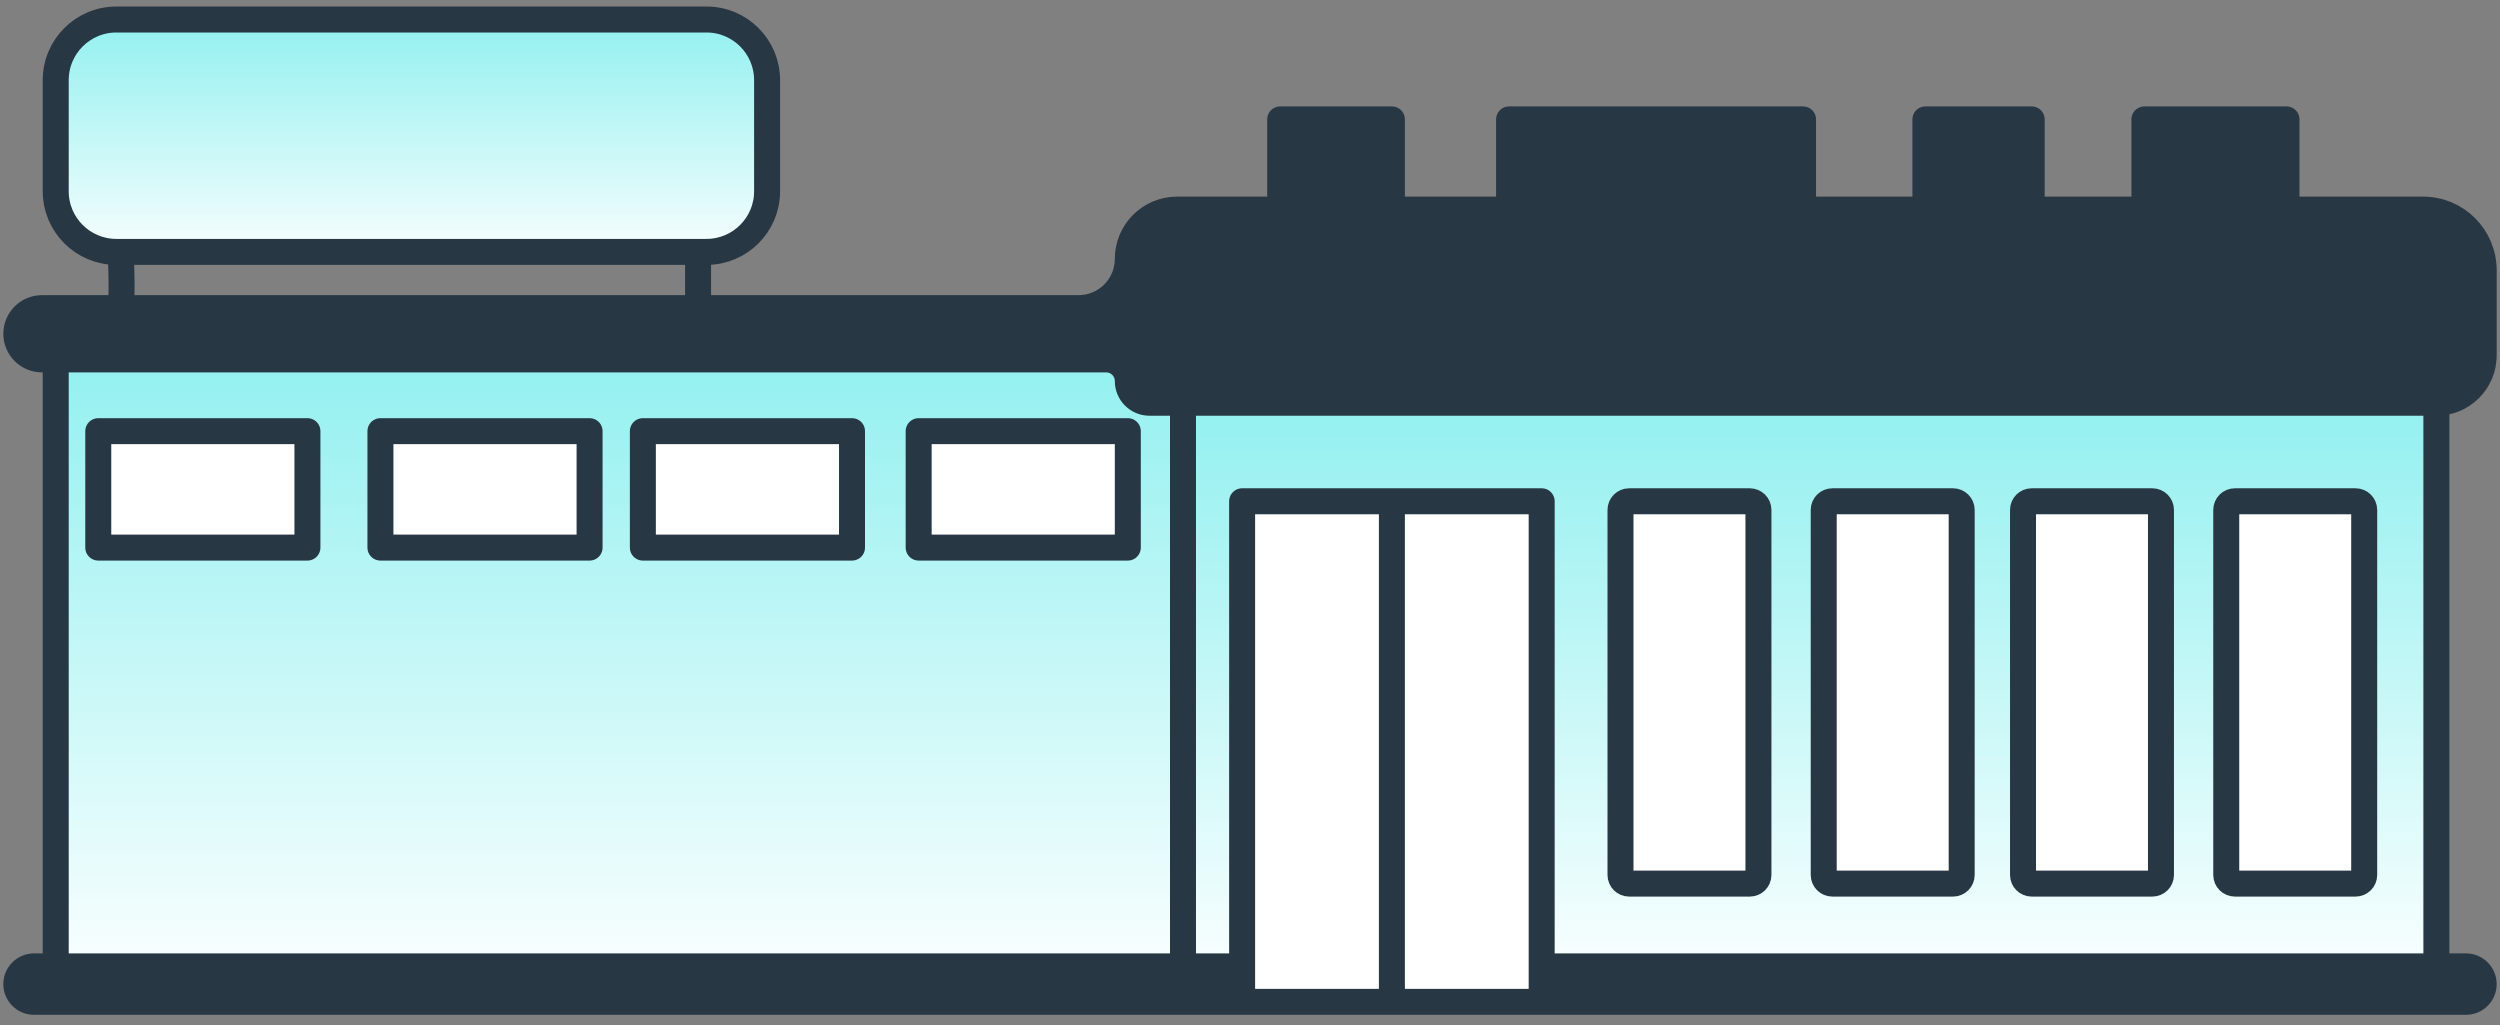 <svg xmlns="http://www.w3.org/2000/svg" width="178" height="73" viewBox="0 0 178 73" fill="none"><rect x="0" y="0" width="178" height="73" fill="#808080" stroke="none"/><path d="M88.439 68.806V71.331H99.103V35.691H88.439V68.806Z" fill="white"></path><path d="M109.767 71.331V68.806V35.691H99.103V71.331H109.767Z" fill="white"></path><path d="M115.996 35.691C115.655 35.691 115.379 35.967 115.379 36.308V62.296C115.379 62.636 115.655 62.912 115.996 62.912H124.585C124.925 62.912 125.201 62.636 125.201 62.296V36.308C125.201 35.967 124.925 35.691 124.585 35.691H115.996Z" fill="white"></path><path d="M129.85 36.308V62.296C129.85 62.636 130.126 62.912 130.466 62.912H139.055C139.396 62.912 139.672 62.636 139.672 62.296V36.308C139.672 35.967 139.396 35.691 139.055 35.691H130.466C130.126 35.691 129.85 35.967 129.85 36.308Z" fill="white"></path><path d="M144.039 36.308V62.296C144.039 62.636 144.315 62.912 144.655 62.912H153.244C153.585 62.912 153.861 62.636 153.861 62.296V36.308C153.861 35.967 153.585 35.691 153.244 35.691H144.655C144.315 35.691 144.039 35.967 144.039 36.308Z" fill="white"></path><path d="M158.509 36.308V62.296C158.509 62.636 158.785 62.912 159.126 62.912H167.715C168.055 62.912 168.331 62.636 168.331 62.296V36.308C168.331 35.967 168.055 35.691 167.715 35.691H159.126C158.785 35.691 158.509 35.967 158.509 36.308Z" fill="white"></path><path d="M65.409 30.699V38.988H80.3V30.699H65.409Z" fill="white"></path><path d="M45.772 30.699V38.988H60.663V30.699H45.772Z" fill="white"></path><path d="M27.087 30.699V38.988H41.978V30.699H27.087Z" fill="white"></path><path d="M6.997 30.699V38.988H21.889V30.699H6.997Z" fill="white"></path><path d="M84.229 68.806H3.968H2.425C1.728 68.806 1.162 69.371 1.162 70.069C1.162 70.766 1.728 71.331 2.425 71.331H88.439V68.806H84.229Z" fill="#273744"></path><path d="M173.47 68.806H109.767V71.331H175.575C176.272 71.331 176.838 70.766 176.838 70.069C176.838 69.371 176.272 68.806 175.575 68.806H173.47Z" fill="#273744"></path><path d="M152.683 8.502V14.924H162.798V8.502H152.683Z" fill="#273744"></path><path d="M137.089 8.502V14.924H144.655V8.502H137.089Z" fill="#273744"></path><path d="M107.446 8.502V14.924H128.378V8.502H107.446Z" fill="#273744"></path><path d="M91.149 8.502V14.924H99.103V8.502H91.149Z" fill="#273744"></path><path fill-rule="evenodd" clip-rule="evenodd" d="M84.229 28.675V68.806H88.439V35.691H99.103H109.767V68.806H173.47V28.675H84.229ZM115.996 62.912C115.655 62.912 115.379 62.636 115.379 62.296V36.308C115.379 35.967 115.655 35.691 115.996 35.691H124.585C124.925 35.691 125.201 35.967 125.201 36.308V62.296C125.201 62.636 124.925 62.912 124.585 62.912H115.996ZM129.85 62.296V36.308C129.85 35.967 130.126 35.691 130.466 35.691H139.055C139.396 35.691 139.672 35.967 139.672 36.308V62.296C139.672 62.636 139.396 62.912 139.055 62.912H130.466C130.126 62.912 129.85 62.636 129.85 62.296ZM144.039 62.296V36.308C144.039 35.967 144.315 35.691 144.655 35.691H153.244C153.585 35.691 153.861 35.967 153.861 36.308V62.296C153.861 62.636 153.585 62.912 153.244 62.912H144.655C144.315 62.912 144.039 62.636 144.039 62.296ZM158.509 62.296V36.308C158.509 35.967 158.785 35.691 159.126 35.691H167.715C168.055 35.691 168.331 35.967 168.331 36.308V62.296C168.331 62.636 168.055 62.912 167.715 62.912H159.126C158.785 62.912 158.509 62.636 158.509 62.296Z" fill="url(#paint0_linear_38_354)"></path><path d="M3.968 13.619C3.968 16.003 5.901 17.935 8.284 17.935H8.584H49.703H50.302C52.685 17.935 54.617 16.003 54.617 13.619V5.705C54.617 3.321 52.685 1.389 50.302 1.389H8.284C5.901 1.389 3.968 3.321 3.968 5.705V13.619Z" fill="url(#paint1_linear_38_354)"></path><path fill-rule="evenodd" clip-rule="evenodd" d="M3.968 25.588V68.806H84.229V28.675H81.844C80.991 28.675 80.3 27.984 80.3 27.132C80.3 26.279 79.609 25.588 78.757 25.588H3.968ZM6.997 38.988V30.699H21.889V38.988H6.997ZM27.087 38.988V30.699H41.978V38.988H27.087ZM45.772 38.988V30.699H60.663V38.988H45.772ZM65.409 38.988V30.699H80.3V38.988H65.409Z" fill="url(#paint2_linear_38_354)"></path><path d="M80.3 27.132C80.3 27.984 80.991 28.675 81.844 28.675H84.229H173.47C175.33 28.675 176.838 27.168 176.838 25.308V19.24C176.838 16.857 174.905 14.924 172.522 14.924H162.798H152.683H144.655H137.089H128.378H107.446H99.103H91.149H83.808C81.871 14.924 80.3 16.495 80.3 18.432C80.3 20.37 78.73 21.94 76.792 21.94H49.703H8.584H2.986C1.979 21.94 1.162 22.757 1.162 23.764C1.162 24.772 1.979 25.588 2.986 25.588H3.968H78.757C79.609 25.588 80.3 26.279 80.3 27.132Z" fill="#273744"></path><path d="M3.968 25.588V68.806M3.968 25.588H78.757C79.609 25.588 80.3 26.279 80.3 27.132V27.132C80.3 27.984 80.991 28.675 81.844 28.675H84.229M3.968 25.588H2.986C1.979 25.588 1.162 24.772 1.162 23.764V23.764C1.162 22.757 1.979 21.94 2.986 21.94H8.584M3.968 68.806H84.229M3.968 68.806H2.425C1.728 68.806 1.162 69.371 1.162 70.069V70.069C1.162 70.766 1.728 71.331 2.425 71.331H88.439M84.229 68.806V28.675M84.229 68.806H88.439M84.229 28.675H173.47M173.47 28.675V28.675C175.33 28.675 176.838 27.168 176.838 25.308V19.24C176.838 16.857 174.905 14.924 172.522 14.924H162.798M173.47 28.675V68.806M173.47 68.806H109.767M173.47 68.806H175.575C176.272 68.806 176.838 69.371 176.838 70.069V70.069C176.838 70.766 176.272 71.331 175.575 71.331H109.767M109.767 68.806V71.331M109.767 68.806V35.691H99.103M109.767 71.331H99.103M88.439 71.331V68.806M88.439 71.331H99.103M88.439 68.806V35.691H99.103M99.103 35.691V71.331M91.149 14.924H83.808C81.871 14.924 80.3 16.495 80.3 18.432V18.432C80.3 20.37 78.73 21.94 76.792 21.94H49.703M91.149 14.924V8.502H99.103V14.924M91.149 14.924H99.103M99.103 14.924H107.446M107.446 14.924V8.502H128.378V14.924M107.446 14.924H128.378M128.378 14.924H137.089M137.089 14.924V8.502H144.655V14.924M137.089 14.924H144.655M144.655 14.924H152.683M152.683 14.924V8.502H162.798V14.924M152.683 14.924H162.798M8.584 21.94C8.715 20.964 8.639 18.863 8.584 17.935M8.584 21.94H49.703M8.584 17.935H8.284C5.901 17.935 3.968 16.003 3.968 13.619V5.705C3.968 3.321 5.901 1.389 8.284 1.389H50.302C52.685 1.389 54.617 3.321 54.617 5.705V13.619C54.617 16.003 52.685 17.935 50.302 17.935H49.703M8.584 17.935H49.703M49.703 17.935V21.94M129.849 36.308V62.296C129.849 62.636 130.126 62.912 130.466 62.912H139.055C139.396 62.912 139.672 62.636 139.672 62.296V36.308C139.672 35.967 139.396 35.691 139.055 35.691H130.466C130.126 35.691 129.849 35.967 129.849 36.308ZM144.039 36.308V62.296C144.039 62.636 144.315 62.912 144.655 62.912H153.244C153.585 62.912 153.861 62.636 153.861 62.296V36.308C153.861 35.967 153.585 35.691 153.244 35.691H144.655C144.315 35.691 144.039 35.967 144.039 36.308ZM158.509 36.308V62.296C158.509 62.636 158.785 62.912 159.126 62.912H167.715C168.055 62.912 168.331 62.636 168.331 62.296V36.308C168.331 35.967 168.055 35.691 167.715 35.691H159.126C158.785 35.691 158.509 35.967 158.509 36.308ZM6.997 30.699V38.988H21.889V30.699H6.997ZM27.087 30.699V38.988H41.978V30.699H27.087ZM45.772 30.699V38.988H60.663V30.699H45.772ZM65.409 30.699V38.988H80.3V30.699H65.409ZM115.379 36.308V62.296C115.379 62.636 115.655 62.912 115.996 62.912H124.585C124.925 62.912 125.201 62.636 125.201 62.296V36.308C125.201 35.967 124.925 35.691 124.585 35.691H115.996C115.655 35.691 115.379 35.967 115.379 36.308Z" stroke="#273744" stroke-width="1.85" stroke-linecap="round" stroke-linejoin="round"></path><defs><linearGradient id="paint0_linear_38_354" x1="89" y1="28.453" x2="89" y2="71.331" gradientUnits="userSpaceOnUse"><stop stop-color="#92F0F0"></stop><stop offset="1" stop-color="white"></stop></linearGradient><linearGradient id="paint1_linear_38_354" x1="89" y1="1.389" x2="89" y2="19.329" gradientUnits="userSpaceOnUse"><stop stop-color="#92F0F0"></stop><stop offset="1" stop-color="white"></stop></linearGradient><linearGradient id="paint2_linear_38_354" x1="89" y1="25.109" x2="89" y2="71.331" gradientUnits="userSpaceOnUse"><stop stop-color="#92F0F0"></stop><stop offset="1" stop-color="white"></stop></linearGradient></defs></svg>